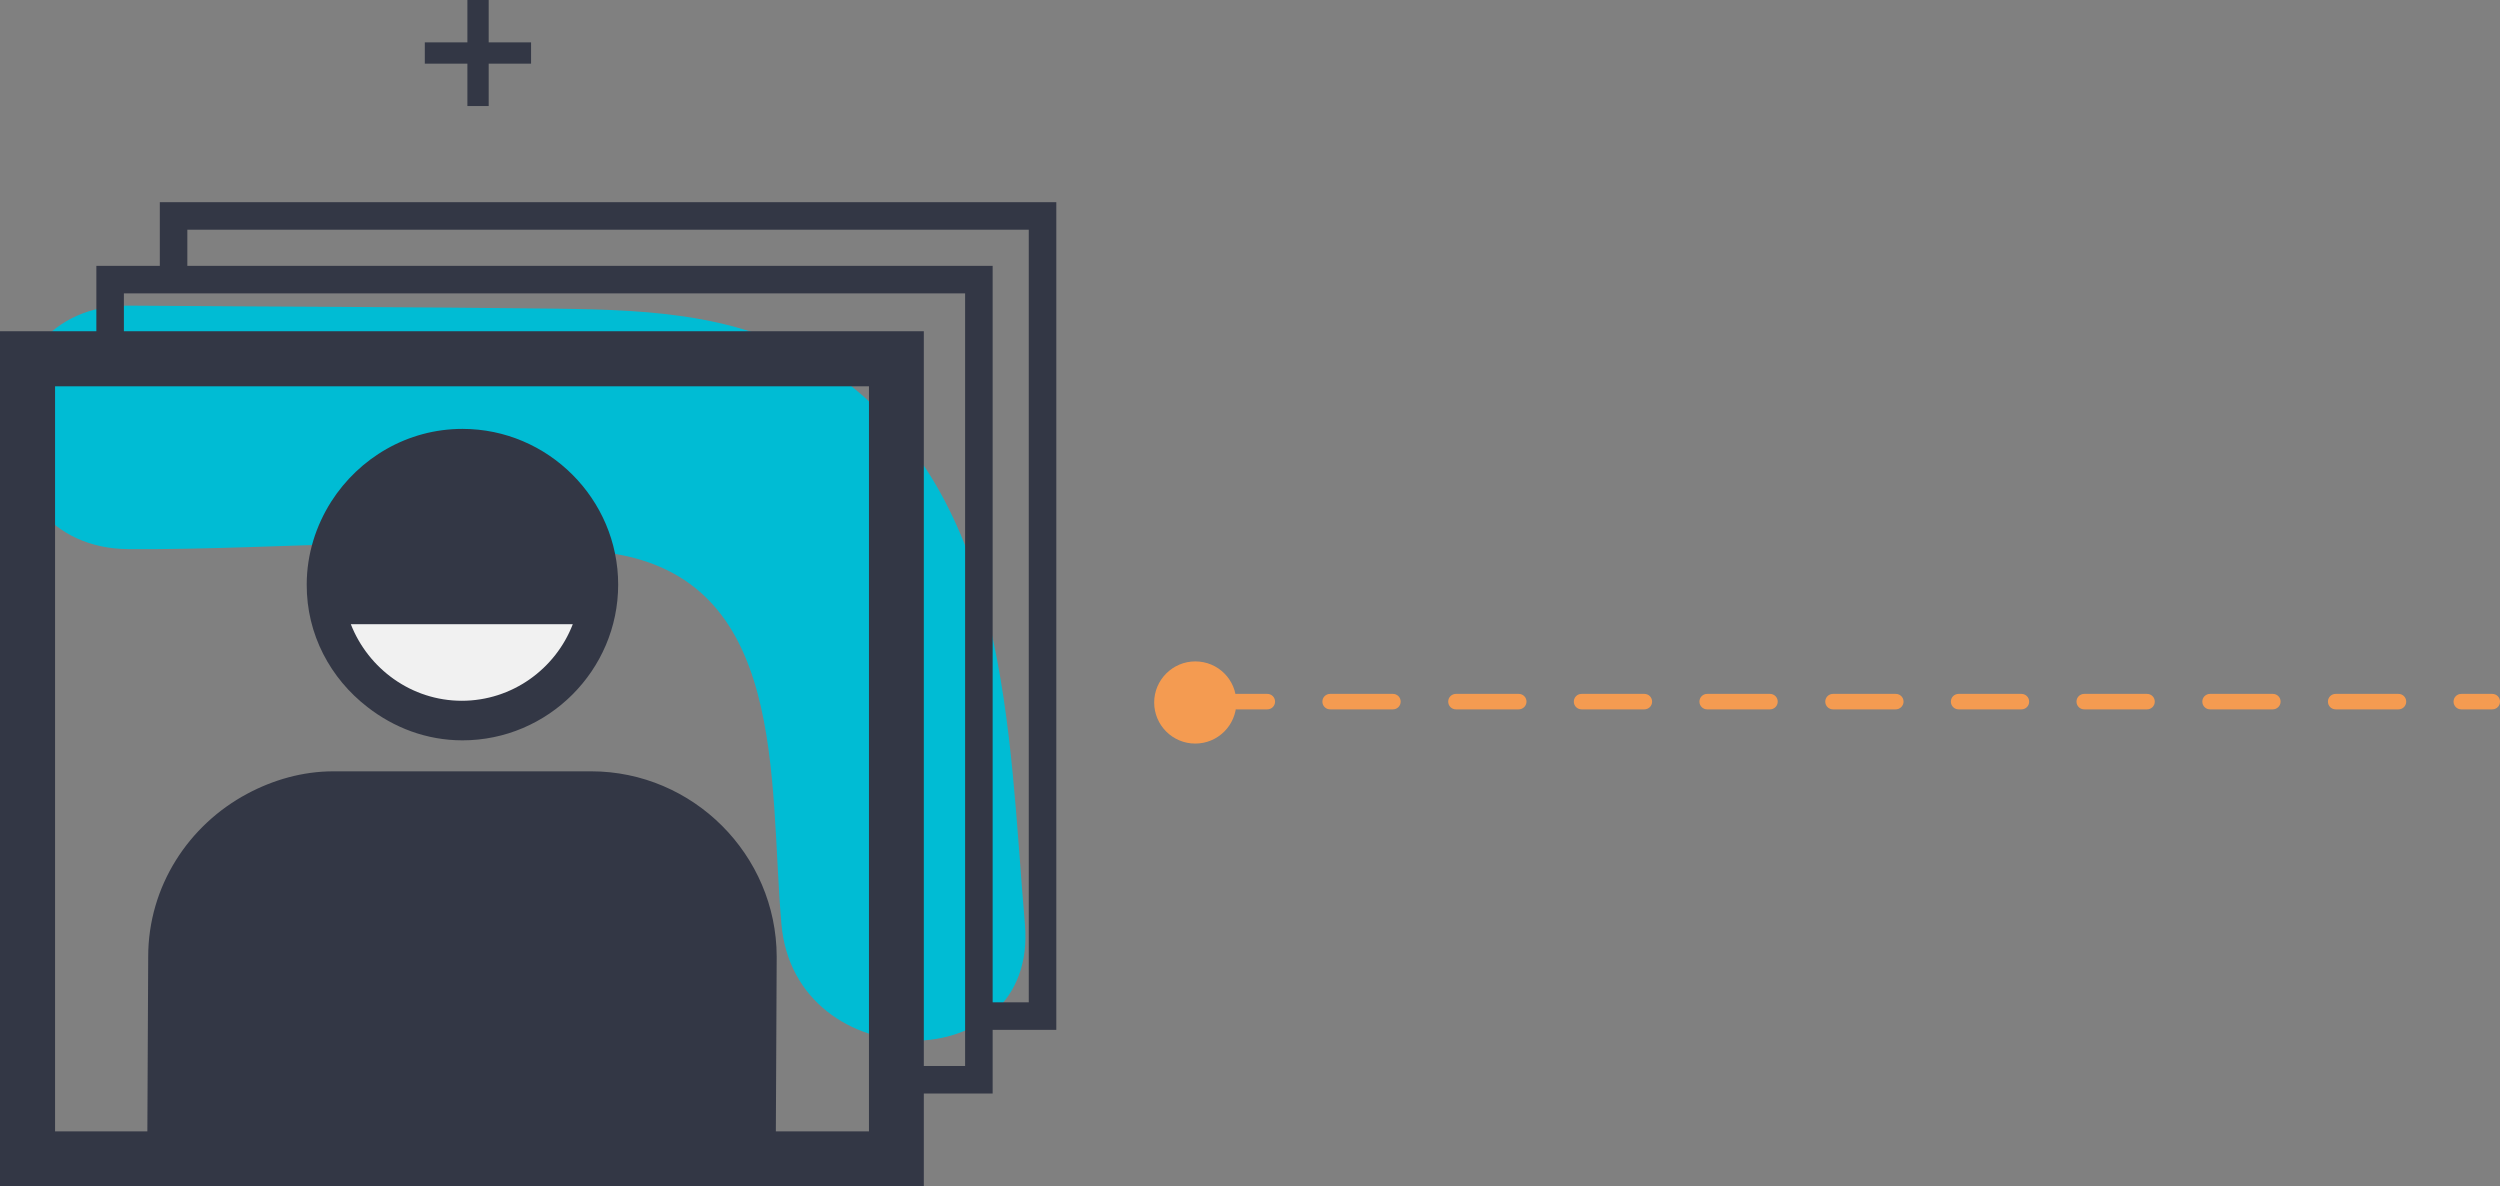 <svg version="1.1" xmlns="http://www.w3.org/2000/svg" xmlns:xlink="http://www.w3.org/1999/xlink" x="0px" y="0px"
	 width="116.23px" height="55.16px" viewBox="0 0 116.23 55.16" style="overflow:visible;enable-background:new 0 0 116.23 55.16;"
	 xml:space="preserve">
<rect x="0" y="0" width="116.23" height="55.16" fill="#808080" stroke="none"/>
<style type="text/css">
	.st0{fill:#F49B51;}
	.st1{fill:#00BCD4;}
	.st2{fill:#333745;}
	.st3{fill:#F1F1F1;}
</style>
<defs>
</defs>
<g>
	<g>
		<g>
			<g>
				<path class="st0" d="M115.87,32.98h-1.44c-0.2,0-0.36-0.16-0.36-0.36c0-0.2,0.16-0.36,0.36-0.36h1.44c0.2,0,0.36,0.16,0.36,0.36
					C116.23,32.82,116.07,32.98,115.87,32.98z"/>
			</g>
			<g>
				<path class="st0" d="M111.51,32.98h-2.92c-0.2,0-0.36-0.16-0.36-0.36c0-0.2,0.16-0.36,0.36-0.36h2.92c0.2,0,0.36,0.16,0.36,0.36
					C111.87,32.82,111.71,32.98,111.51,32.98z M105.67,32.98h-2.92c-0.2,0-0.36-0.16-0.36-0.36c0-0.2,0.16-0.36,0.36-0.36h2.92
					c0.2,0,0.36,0.16,0.36,0.36C106.03,32.82,105.86,32.98,105.67,32.98z M99.82,32.98H96.9c-0.2,0-0.36-0.16-0.36-0.36
					c0-0.2,0.16-0.36,0.36-0.36h2.92c0.2,0,0.36,0.16,0.36,0.36C100.18,32.82,100.02,32.98,99.82,32.98z M93.98,32.98h-2.92
					c-0.2,0-0.36-0.16-0.36-0.36c0-0.2,0.16-0.36,0.36-0.36h2.92c0.2,0,0.36,0.16,0.36,0.36C94.34,32.82,94.18,32.98,93.98,32.98z
					 M88.14,32.98h-2.92c-0.2,0-0.36-0.16-0.36-0.36c0-0.2,0.16-0.36,0.36-0.36h2.92c0.2,0,0.36,0.16,0.36,0.36
					C88.5,32.82,88.33,32.98,88.14,32.98z M82.29,32.98h-2.92c-0.2,0-0.36-0.16-0.36-0.36c0-0.2,0.16-0.36,0.36-0.36h2.92
					c0.2,0,0.36,0.16,0.36,0.36C82.65,32.82,82.49,32.98,82.29,32.98z M76.45,32.98h-2.92c-0.2,0-0.36-0.16-0.36-0.36
					c0-0.2,0.16-0.36,0.36-0.36h2.92c0.2,0,0.36,0.16,0.36,0.36C76.81,32.82,76.65,32.98,76.45,32.98z M70.61,32.98h-2.92
					c-0.2,0-0.36-0.16-0.36-0.36c0-0.2,0.16-0.36,0.36-0.36h2.92c0.2,0,0.36,0.16,0.36,0.36C70.97,32.82,70.8,32.98,70.61,32.98z
					 M64.76,32.98h-2.92c-0.2,0-0.36-0.16-0.36-0.36c0-0.2,0.16-0.36,0.36-0.36h2.92c0.2,0,0.36,0.16,0.36,0.36
					C65.12,32.82,64.96,32.98,64.76,32.98z"/>
			</g>
			<g>
				<path class="st0" d="M58.92,32.98h-1.44c-0.2,0-0.36-0.16-0.36-0.36c0-0.2,0.16-0.36,0.36-0.36h1.44c0.2,0,0.36,0.16,0.36,0.36
					C59.28,32.82,59.12,32.98,58.92,32.98z"/>
			</g>
		</g>
		<path class="st0" d="M57.48,32.66c0,1.06-0.86,1.91-1.91,1.91c-1.06,0-1.91-0.86-1.91-1.91s0.86-1.91,1.91-1.91
			C56.63,30.75,57.48,31.6,57.48,32.66z"/>
	</g>
</g>
<g>
	<g>
		<path class="st1" d="M5.96,25.53c7.22,0.05,15.15-0.81,22.3,0.17c8.39,1.15,7.48,10.51,8.07,17.26c0.62,7.2,11.95,7.27,11.32,0
			c-0.78-8.97-0.69-19.78-8.84-25.59c-3.89-2.77-8.36-2.96-12.98-3.02c-6.62-0.08-13.24-0.09-19.85-0.14
			C-1.33,14.16-1.34,25.47,5.96,25.53L5.96,25.53z"/>
	</g>
	<g>
		<g>
			<g>
				<polygon class="st2" points="7.43,9.4 7.43,13.1 8.71,13.1 8.71,10.68 47.83,10.68 47.83,46.6 45.23,46.6 45.23,47.88 
					49.11,47.88 49.11,9.4 				"/>
			</g>
		</g>
		<g>
			<g>
				<polygon class="st2" points="4.48,12.36 4.48,16.97 5.76,16.97 5.76,13.64 44.87,13.64 44.87,49.56 41.48,49.56 41.48,50.84 
					46.15,50.84 46.15,12.36 				"/>
			</g>
		</g>
		<g>
			<g>
				<path class="st2" d="M42.95,55.16H0V15.4h42.95V55.16z M2.56,52.6H40.4V17.96H2.56V52.6z"/>
			</g>
		</g>
		<g>
			<g>
				<path class="st2" d="M27.48,35.86H15.51c-1.45,0-2.81,0.4-4.01,1.04c-2.72,1.45-4.61,4.29-4.61,7.58l-0.04,8.3h18.49h10.73
					l0.04-8.3C36.1,39.74,32.22,35.86,27.48,35.86z"/>
				<path class="st2" d="M17.08,32.87c1.23,0.96,2.75,1.55,4.42,1.55c3.98,0,7.24-3.26,7.24-7.24c0-3.98-3.26-7.24-7.24-7.24
					c-2.56,0-4.81,1.36-6.1,3.38c-0.71,1.12-1.14,2.44-1.14,3.86C14.25,29.5,15.37,31.55,17.08,32.87z"/>
			</g>
			<path class="st3" d="M16.31,29.02c0.81,2.07,2.82,3.56,5.16,3.56s4.36-1.48,5.16-3.56H16.31z"/>
		</g>
	</g>
</g>
<g>
	<g>
		<rect x="21.73" class="st2" width="0.99" height="4.93"/>
	</g>
	<g>
		<rect x="19.75" y="1.97" class="st2" width="4.94" height="0.99"/>
	</g>
</g>
</svg>
